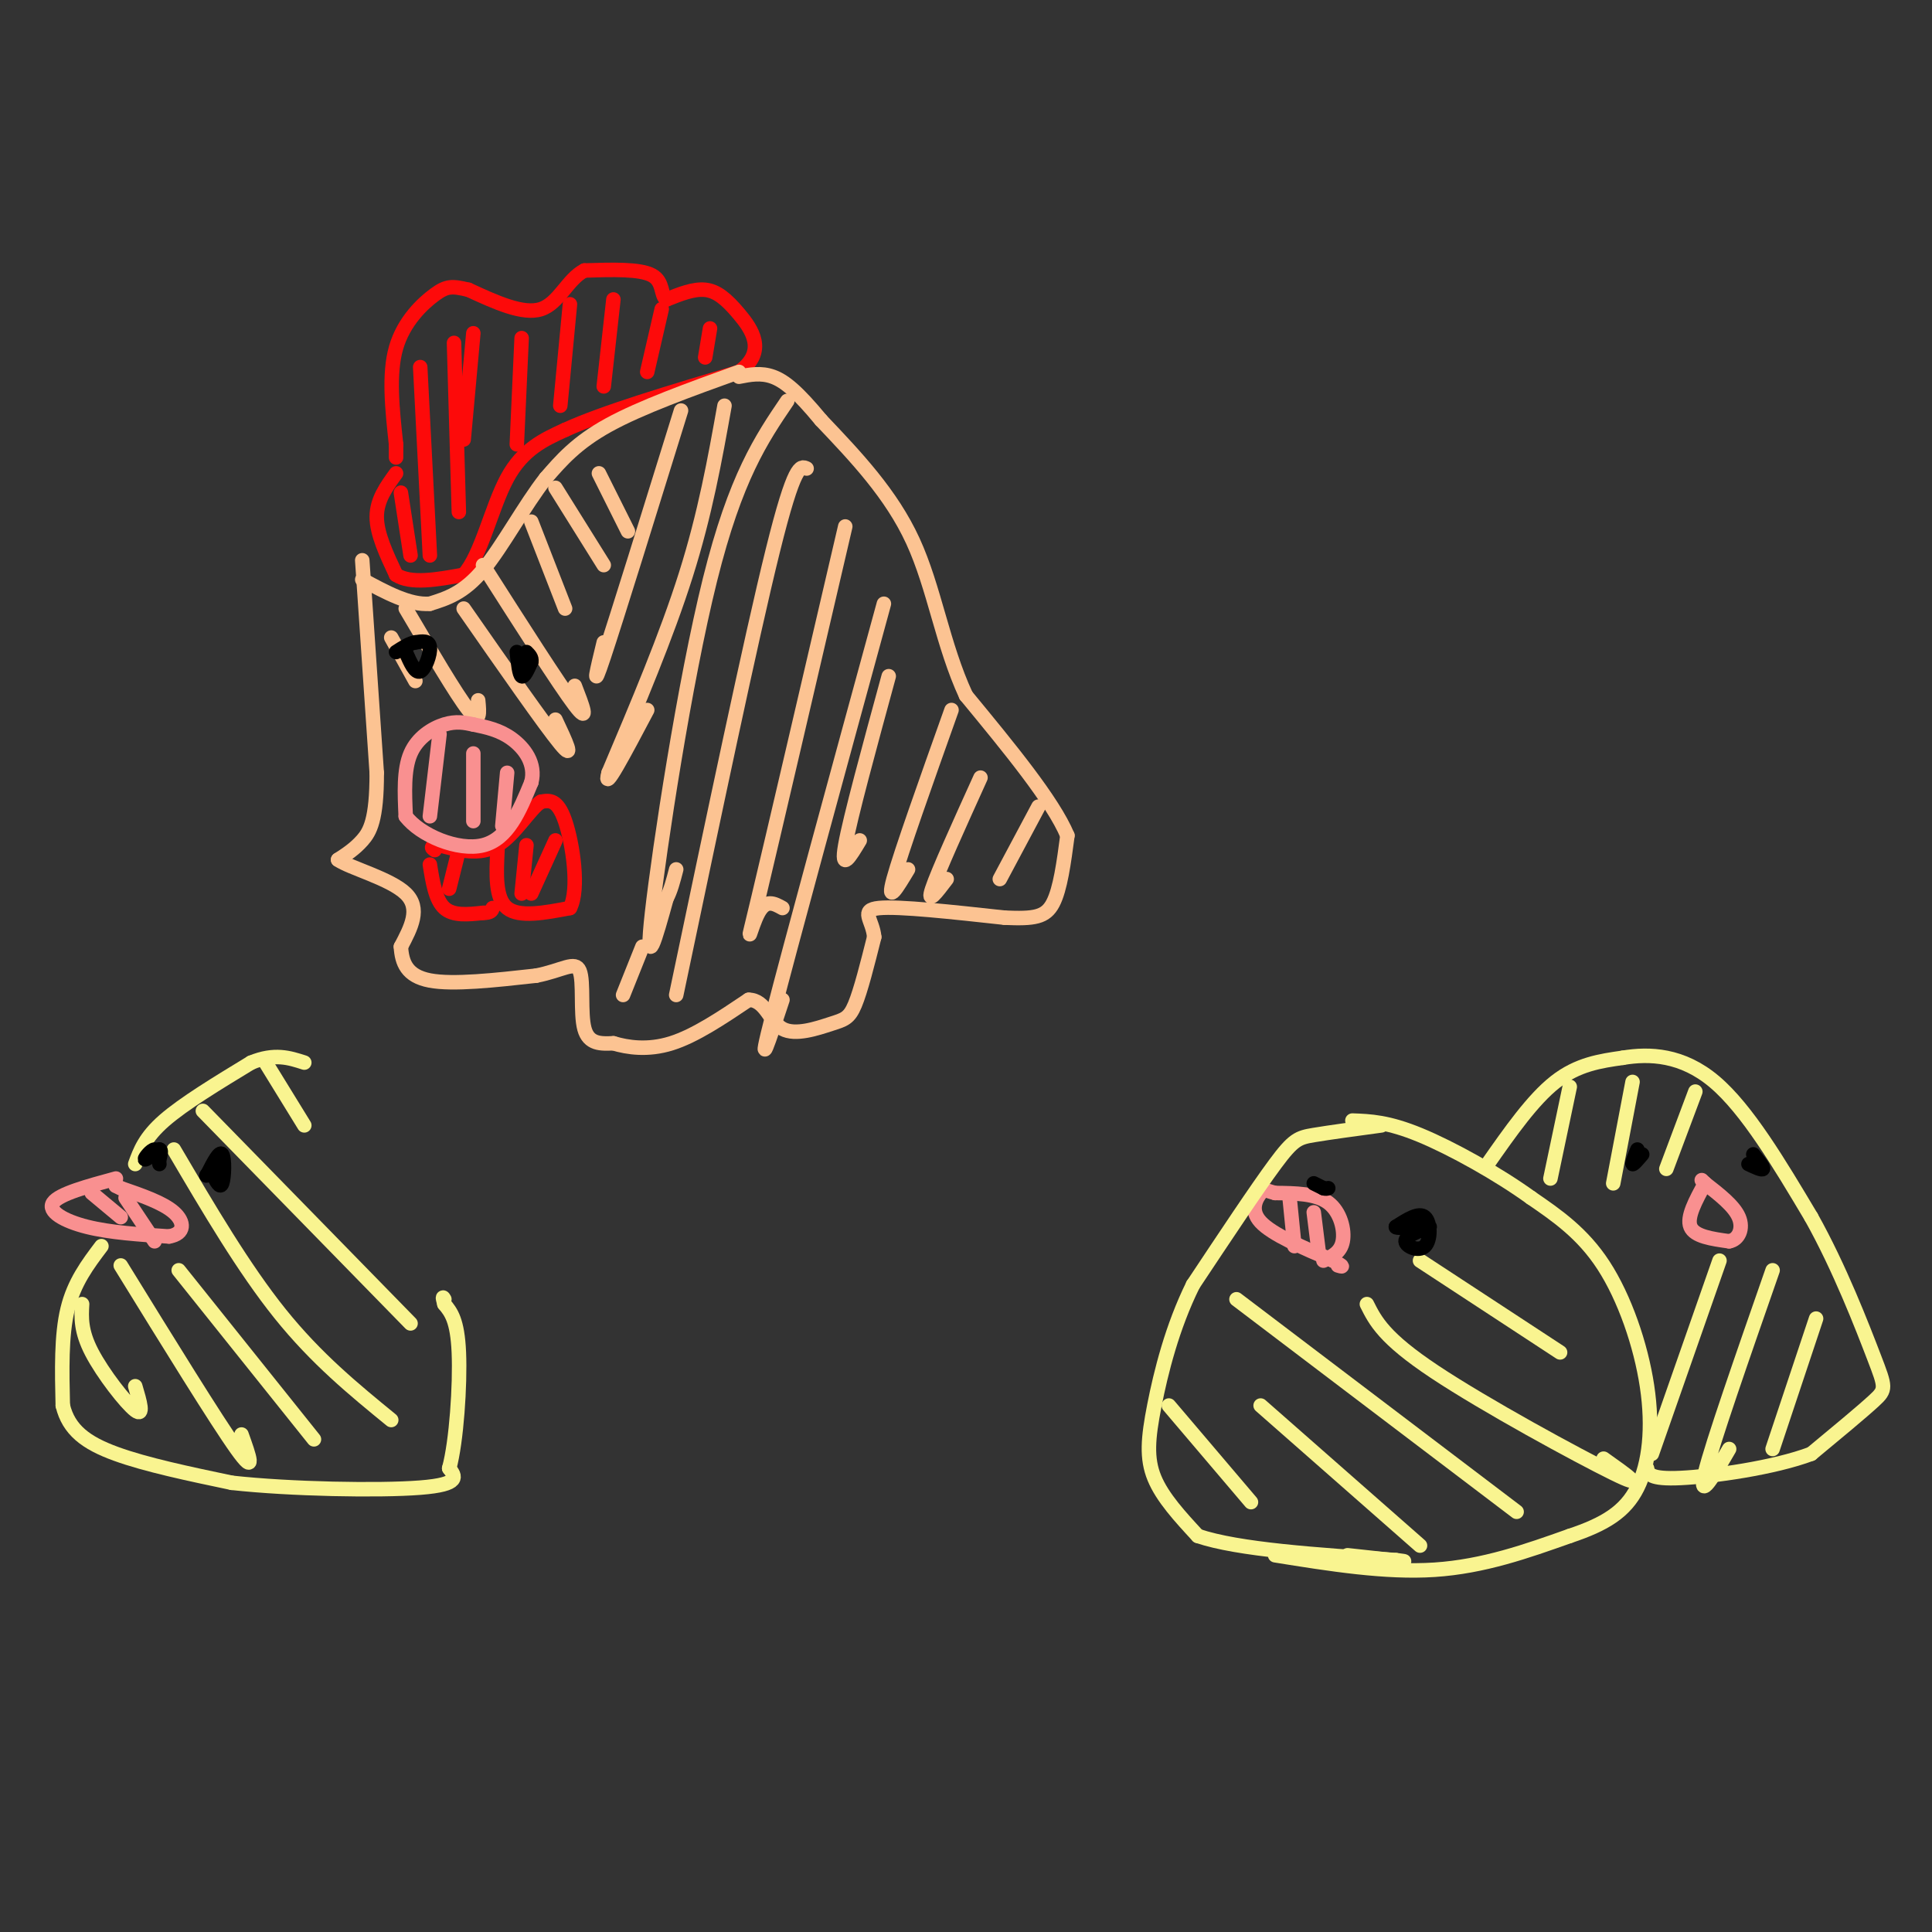 <svg viewBox='0 0 400 400' version='1.1' xmlns='http://www.w3.org/2000/svg' xmlns:xlink='http://www.w3.org/1999/xlink'><rect x="0" y="0" width="400" height="400" fill="#333333" stroke="none"/><g fill='none' stroke='#FD0A0A' stroke-width='3' stroke-linecap='round' stroke-linejoin='round'><path d='M82,98c-2.000,2.750 -4.000,5.500 -4,9c0.000,3.500 2.000,7.750 4,12'/><path d='M82,119c3.000,2.000 8.500,1.000 14,0'/><path d='M96,119c3.644,-4.000 5.756,-14.000 9,-20c3.244,-6.000 7.622,-8.000 12,-10'/><path d='M117,89c8.000,-3.667 22.000,-7.833 36,-12'/><path d='M153,77c5.893,-4.250 2.625,-8.875 0,-12c-2.625,-3.125 -4.607,-4.750 -7,-5c-2.393,-0.250 -5.196,0.875 -8,2'/><path d='M138,62c-1.289,-0.756 -0.511,-3.644 -3,-5c-2.489,-1.356 -8.244,-1.178 -14,-1'/><path d='M121,56c-3.511,1.800 -5.289,6.800 -9,8c-3.711,1.200 -9.356,-1.400 -15,-4'/><path d='M97,60c-3.429,-0.810 -4.500,-0.833 -7,1c-2.500,1.833 -6.429,5.524 -8,11c-1.571,5.476 -0.786,12.738 0,20'/><path d='M82,92c0.000,3.667 0.000,2.833 0,2'/><path d='M83,102c0.000,0.000 2.000,13.000 2,13'/><path d='M87,76c0.000,0.000 2.000,39.000 2,39'/><path d='M94,71c0.000,0.000 1.000,35.000 1,35'/><path d='M98,69c0.000,0.000 -2.000,22.000 -2,22'/><path d='M108,70c0.000,0.000 -1.000,22.000 -1,22'/><path d='M118,63c0.000,0.000 -2.000,21.000 -2,21'/><path d='M127,62c0.000,0.000 -2.000,18.000 -2,18'/><path d='M137,64c0.000,0.000 -3.000,13.000 -3,13'/><path d='M147,68c0.000,0.000 -1.000,6.000 -1,6'/><path d='M89,179c0.583,3.667 1.167,7.333 3,9c1.833,1.667 4.917,1.333 8,1'/><path d='M100,189c1.667,0.000 1.833,-0.500 2,-1'/><path d='M103,176c-0.250,5.000 -0.500,10.000 2,12c2.500,2.000 7.750,1.000 13,0'/><path d='M118,188c2.022,-3.822 0.578,-13.378 -1,-18c-1.578,-4.622 -3.289,-4.311 -5,-4'/><path d='M112,166c-2.244,1.378 -5.356,6.822 -9,9c-3.644,2.178 -7.822,1.089 -12,0'/><path d='M91,175c-2.167,0.167 -1.583,0.583 -1,1'/><path d='M95,176c0.000,0.000 -2.000,8.000 -2,8'/><path d='M109,175c0.000,0.000 -1.000,10.000 -1,10'/><path d='M115,174c0.000,0.000 -5.000,11.000 -5,11'/></g>
<g fill='none' stroke='#FCC392' stroke-width='3' stroke-linecap='round' stroke-linejoin='round'><path d='M75,116c0.000,0.000 3.000,44.000 3,44'/><path d='M78,160c0.022,9.778 -1.422,12.222 -3,14c-1.578,1.778 -3.289,2.889 -5,4'/><path d='M70,178c2.378,1.689 10.822,3.911 14,7c3.178,3.089 1.089,7.044 -1,11'/><path d='M83,196c0.200,3.311 1.200,6.089 6,7c4.800,0.911 13.400,-0.044 22,-1'/><path d='M111,202c5.452,-1.060 8.083,-3.208 9,-1c0.917,2.208 0.119,8.774 1,12c0.881,3.226 3.440,3.113 6,3'/><path d='M127,216c2.889,0.867 7.111,1.533 12,0c4.889,-1.533 10.444,-5.267 16,-9'/><path d='M155,207c3.522,0.008 4.325,4.528 7,6c2.675,1.472 7.220,-0.104 10,-1c2.780,-0.896 3.794,-1.113 5,-4c1.206,-2.887 2.603,-8.443 4,-14'/><path d='M181,194c-0.311,-3.600 -3.089,-5.600 1,-6c4.089,-0.400 15.044,0.800 26,2'/><path d='M208,190c6.133,0.267 8.467,-0.067 10,-3c1.533,-2.933 2.267,-8.467 3,-14'/><path d='M221,173c-3.000,-7.167 -12.000,-18.083 -21,-29'/><path d='M200,144c-4.867,-10.511 -6.533,-22.289 -11,-32c-4.467,-9.711 -11.733,-17.356 -19,-25'/><path d='M170,87c-4.867,-5.889 -7.533,-8.111 -10,-9c-2.467,-0.889 -4.733,-0.444 -7,0'/><path d='M153,77c-10.167,3.667 -20.333,7.333 -27,11c-6.667,3.667 -9.833,7.333 -13,11'/><path d='M113,99c-4.422,5.622 -8.978,14.178 -13,19c-4.022,4.822 -7.511,5.911 -11,7'/><path d='M89,125c-4.167,0.333 -9.083,-2.333 -14,-5'/><path d='M141,85c-6.667,21.500 -13.333,43.000 -16,51c-2.667,8.000 -1.333,2.500 0,-3'/><path d='M150,84c-2.000,11.167 -4.000,22.333 -8,35c-4.000,12.667 -10.000,26.833 -16,41'/><path d='M126,160c-1.333,4.667 3.333,-4.167 8,-13'/><path d='M163,83c-5.356,7.889 -10.711,15.778 -16,37c-5.289,21.222 -10.511,55.778 -12,69c-1.489,13.222 0.756,5.111 3,-3'/><path d='M138,186c0.833,-1.500 1.417,-3.750 2,-6'/><path d='M167,97c-1.250,-0.583 -2.500,-1.167 -7,17c-4.500,18.167 -12.250,55.083 -20,92'/><path d='M175,109c-7.489,32.156 -14.978,64.311 -18,77c-3.022,12.689 -1.578,5.911 0,3c1.578,-2.911 3.289,-1.956 5,-1'/><path d='M183,125c-9.750,35.667 -19.500,71.333 -23,85c-3.500,13.667 -0.750,5.333 2,-3'/><path d='M184,140c-4.000,14.667 -8.000,29.333 -9,35c-1.000,5.667 1.000,2.333 3,-1'/><path d='M197,147c-5.250,14.750 -10.500,29.500 -12,35c-1.500,5.500 0.750,1.750 3,-2'/><path d='M203,161c-4.417,9.750 -8.833,19.500 -10,23c-1.167,3.500 0.917,0.750 3,-2'/><path d='M215,167c0.000,0.000 -8.000,15.000 -8,15'/><path d='M81,132c0.000,0.000 5.000,9.000 5,9'/><path d='M84,126c5.250,8.917 10.500,17.833 13,21c2.500,3.167 2.250,0.583 2,-2'/><path d='M96,126c8.417,12.083 16.833,24.167 20,28c3.167,3.833 1.083,-0.583 -1,-5'/><path d='M100,117c7.917,12.417 15.833,24.833 19,29c3.167,4.167 1.583,0.083 0,-4'/><path d='M110,108c0.000,0.000 7.000,18.000 7,18'/><path d='M115,101c0.000,0.000 10.000,16.000 10,16'/><path d='M124,98c0.000,0.000 6.000,12.000 6,12'/><path d='M133,196c0.000,0.000 -4.000,10.000 -4,10'/></g>
<g fill='none' stroke='#F99090' stroke-width='3' stroke-linecap='round' stroke-linejoin='round'><path d='M98,150c-1.778,-0.378 -3.556,-0.756 -6,0c-2.444,0.756 -5.556,2.644 -7,6c-1.444,3.356 -1.222,8.178 -1,13'/><path d='M84,169c2.956,3.933 10.844,7.267 16,6c5.156,-1.267 7.578,-7.133 10,-13'/><path d='M110,162c1.022,-3.889 -1.422,-7.111 -4,-9c-2.578,-1.889 -5.289,-2.444 -8,-3'/><path d='M91,152c0.000,0.000 -2.000,17.000 -2,17'/><path d='M98,156c0.000,0.000 0.000,14.000 0,14'/><path d='M105,160c0.000,0.000 -1.000,11.000 -1,11'/><path d='M274,261c1.778,-0.844 3.556,-1.689 4,-4c0.444,-2.311 -0.444,-6.089 -3,-8c-2.556,-1.911 -6.778,-1.956 -11,-2'/><path d='M264,247c-2.202,-0.571 -2.208,-1.000 -3,0c-0.792,1.000 -2.369,3.429 0,6c2.369,2.571 8.685,5.286 15,8'/><path d='M276,261c2.667,1.500 1.833,1.250 1,1'/><path d='M267,248c0.000,0.000 1.000,10.000 1,10'/><path d='M272,251c0.000,0.000 1.000,8.000 1,8'/><path d='M353,245c-1.917,3.500 -3.833,7.000 -3,9c0.833,2.000 4.417,2.500 8,3'/><path d='M358,257c2.000,-0.333 3.000,-2.667 2,-5c-1.000,-2.333 -4.000,-4.667 -7,-7'/><path d='M353,245c-1.167,-1.167 -0.583,-0.583 0,0'/><path d='M24,244c-5.889,1.600 -11.778,3.200 -13,5c-1.222,1.800 2.222,3.800 7,5c4.778,1.200 10.889,1.600 17,2'/><path d='M35,256c3.356,-0.578 3.244,-3.022 1,-5c-2.244,-1.978 -6.622,-3.489 -11,-5'/><path d='M25,246c-1.833,-0.833 -0.917,-0.417 0,0'/><path d='M19,247c0.000,0.000 6.000,5.000 6,5'/><path d='M26,248c0.000,0.000 6.000,9.000 6,9'/></g>
<g fill='none' stroke='#F9F490' stroke-width='3' stroke-linecap='round' stroke-linejoin='round'><path d='M28,241c1.000,-2.750 2.000,-5.500 6,-9c4.000,-3.500 11.000,-7.750 18,-12'/><path d='M52,220c4.833,-2.000 7.917,-1.000 11,0'/><path d='M21,258c-2.833,3.750 -5.667,7.500 -7,13c-1.333,5.500 -1.167,12.750 -1,20'/><path d='M13,291c1.222,5.067 4.778,7.733 11,10c6.222,2.267 15.111,4.133 24,6'/><path d='M48,307c12.133,1.333 30.467,1.667 39,1c8.533,-0.667 7.267,-2.333 6,-4'/><path d='M93,304c1.511,-5.511 2.289,-17.289 2,-24c-0.289,-6.711 -1.644,-8.356 -3,-10'/><path d='M92,270c-0.500,-1.833 -0.250,-1.417 0,-1'/><path d='M17,270c-0.156,2.778 -0.311,5.556 2,10c2.311,4.444 7.089,10.556 9,12c1.911,1.444 0.956,-1.778 0,-5'/><path d='M25,262c9.917,16.083 19.833,32.167 24,38c4.167,5.833 2.583,1.417 1,-3'/><path d='M37,263c0.000,0.000 28.000,35.000 28,35'/><path d='M36,238c7.250,12.333 14.500,24.667 22,34c7.500,9.333 15.250,15.667 23,22'/><path d='M42,230c0.000,0.000 43.000,44.000 43,44'/><path d='M55,220c0.000,0.000 8.000,13.000 8,13'/><path d='M286,233c-5.400,0.733 -10.800,1.467 -14,2c-3.200,0.533 -4.200,0.867 -8,6c-3.800,5.133 -10.400,15.067 -17,25'/><path d='M247,266c-4.333,8.774 -6.667,18.208 -8,25c-1.333,6.792 -1.667,10.940 0,15c1.667,4.060 5.333,8.030 9,12'/><path d='M248,318c8.333,2.833 24.667,3.917 41,5'/><path d='M289,323c5.167,0.667 -2.417,-0.167 -10,-1'/><path d='M264,322c11.417,1.833 22.833,3.667 33,3c10.167,-0.667 19.083,-3.833 28,-7'/><path d='M325,318c7.285,-2.429 11.499,-5.002 14,-10c2.501,-4.998 3.289,-12.423 2,-21c-1.289,-8.577 -4.654,-18.308 -9,-25c-4.346,-6.692 -9.673,-10.346 -15,-14'/><path d='M317,248c-6.822,-4.933 -16.378,-10.267 -23,-13c-6.622,-2.733 -10.311,-2.867 -14,-3'/><path d='M308,241c4.667,-6.667 9.333,-13.333 14,-17c4.667,-3.667 9.333,-4.333 14,-5'/><path d='M336,219c5.511,-0.911 12.289,-0.689 19,5c6.711,5.689 13.356,16.844 20,28'/><path d='M375,252c5.881,10.488 10.583,22.708 13,29c2.417,6.292 2.548,6.655 0,9c-2.548,2.345 -7.774,6.673 -13,11'/><path d='M375,301c-7.711,2.911 -20.489,4.689 -27,5c-6.511,0.311 -6.756,-0.844 -7,-2'/><path d='M356,261c0.000,0.000 -14.000,40.000 -14,40'/><path d='M367,263c-6.250,17.917 -12.500,35.833 -14,42c-1.500,6.167 1.750,0.583 5,-5'/><path d='M376,273c0.000,0.000 -9.000,27.000 -9,27'/><path d='M325,225c0.000,0.000 -4.000,19.000 -4,19'/><path d='M338,224c0.000,0.000 -4.000,21.000 -4,21'/><path d='M351,226c0.000,0.000 -6.000,16.000 -6,16'/><path d='M242,291c0.000,0.000 17.000,20.000 17,20'/><path d='M261,291c0.000,0.000 33.000,29.000 33,29'/><path d='M256,269c0.000,0.000 58.000,44.000 58,44'/><path d='M283,270c1.756,3.511 3.511,7.022 14,14c10.489,6.978 29.711,17.422 37,21c7.289,3.578 2.644,0.289 -2,-3'/><path d='M294,261c0.000,0.000 29.000,19.000 29,19'/></g>
<g fill='none' stroke='#000000' stroke-width='3' stroke-linecap='round' stroke-linejoin='round'><path d='M44,243c0.778,1.600 1.556,3.200 2,2c0.444,-1.200 0.556,-5.200 0,-6c-0.556,-0.800 -1.778,1.600 -3,4'/><path d='M43,243c-0.500,0.667 -0.250,0.333 0,0'/><path d='M33,241c-0.133,-1.533 -0.267,-3.067 -1,-3c-0.733,0.067 -2.067,1.733 -2,2c0.067,0.267 1.533,-0.867 3,-2'/><path d='M33,238c0.500,0.000 0.250,1.000 0,2'/><path d='M107,135c0.250,2.333 0.500,4.667 1,5c0.500,0.333 1.250,-1.333 2,-3'/><path d='M110,137c0.167,-0.833 -0.417,-1.417 -1,-2'/><path d='M84,135c0.978,2.222 1.956,4.444 3,4c1.044,-0.444 2.156,-3.556 2,-5c-0.156,-1.444 -1.578,-1.222 -3,-1'/><path d='M86,133c-1.167,0.167 -2.583,1.083 -4,2'/><path d='M272,245c0.000,0.000 2.000,1.000 2,1'/><path d='M274,246c0.500,0.167 0.750,0.083 1,0'/><path d='M296,254c-2.530,0.964 -5.060,1.929 -5,3c0.060,1.071 2.708,2.250 4,1c1.292,-1.250 1.226,-4.929 0,-6c-1.226,-1.071 -3.613,0.464 -6,2'/><path d='M289,254c-0.167,0.333 2.417,0.167 5,0'/><path d='M339,238c-0.583,1.417 -1.167,2.833 -1,3c0.167,0.167 1.083,-0.917 2,-2'/><path d='M362,241c1.417,0.667 2.833,1.333 3,1c0.167,-0.333 -0.917,-1.667 -2,-3'/></g>
</svg>